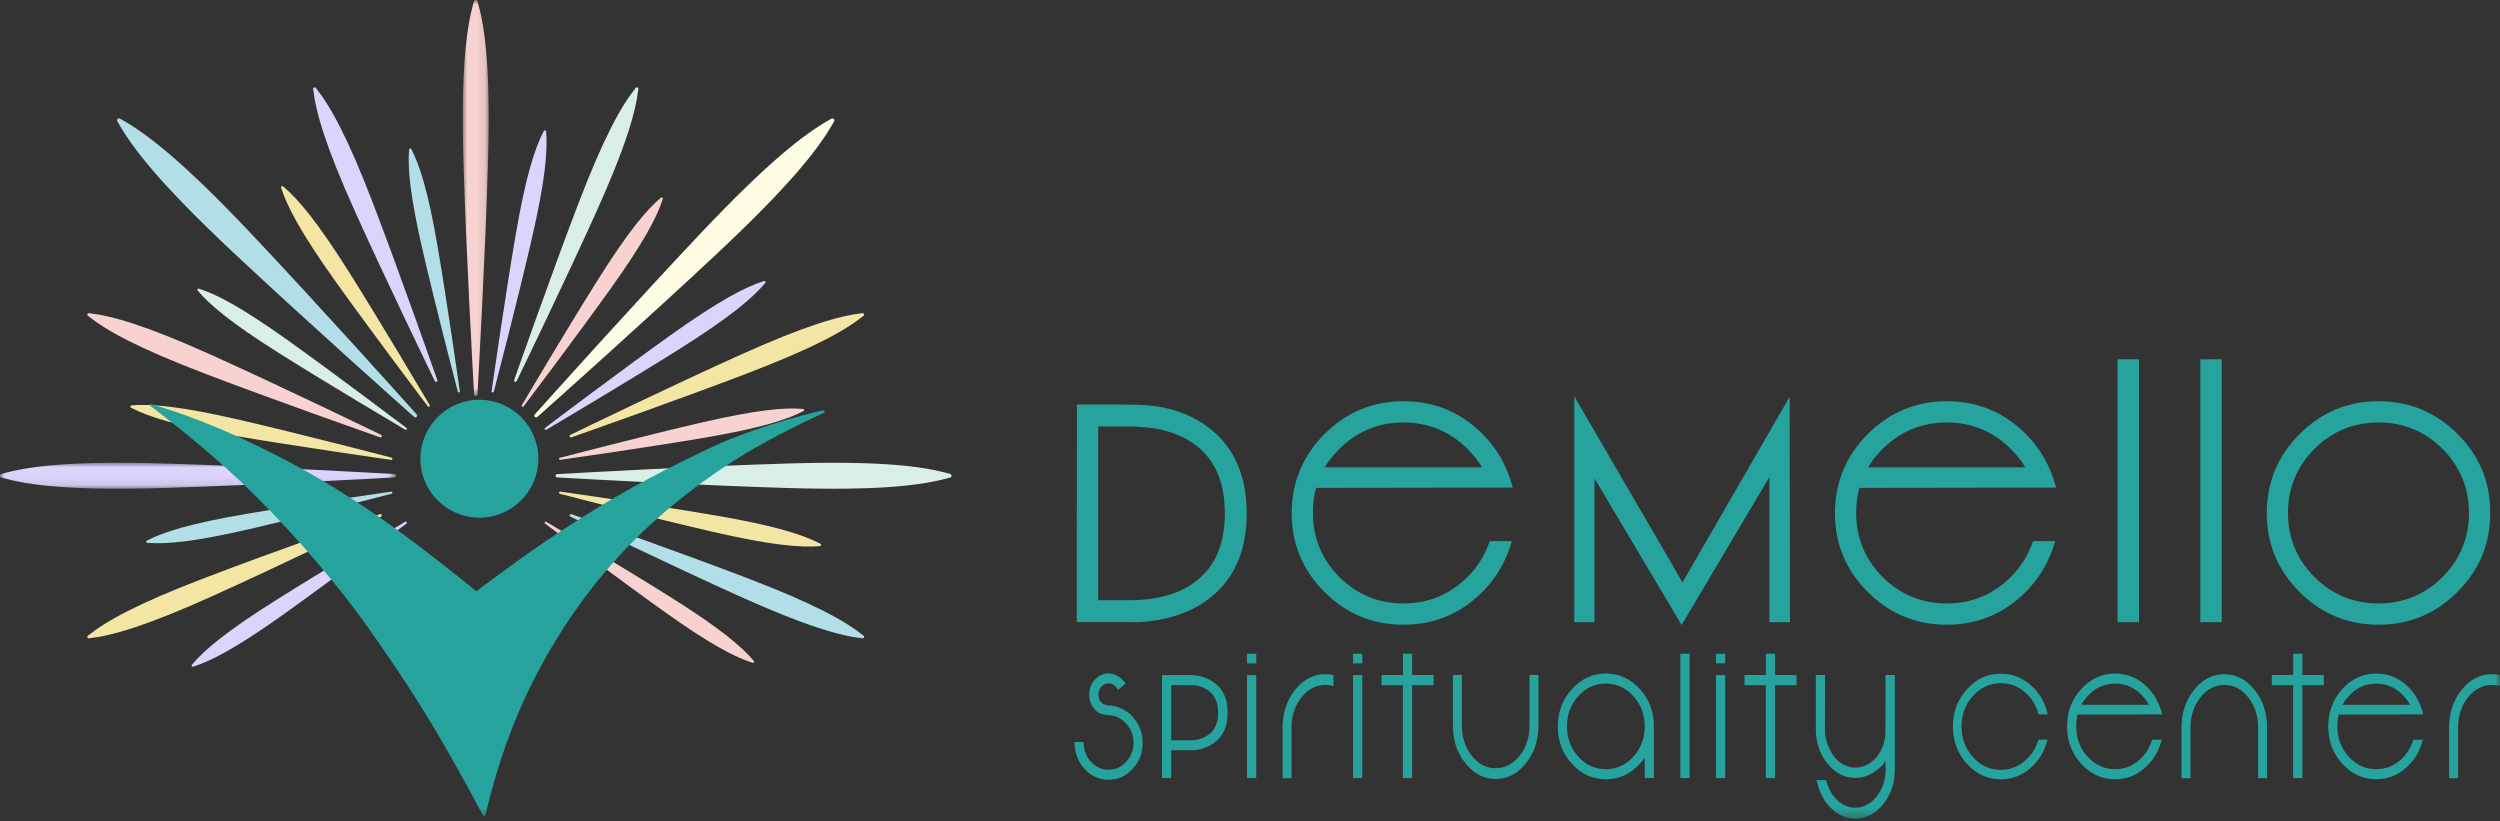 <?xml version="1.0" encoding="UTF-8"?>
<svg width="280px" height="92px" viewBox="0 0 280 92" version="1.1" xmlns="http://www.w3.org/2000/svg" xmlns:xlink="http://www.w3.org/1999/xlink">
    <rect x="0" y="0" width="280" height="92" fill="#333333" stroke="none"/>
    <title>Group 83</title>
    <defs>
        <polygon id="path-1" points="0 0 2.908 0 2.908 44.34 0 44.34"></polygon>
        <polygon id="path-3" points="0 0 44.34 0 44.34 2.908 0 2.908"></polygon>
        <polygon id="path-5" points="0 91.686 280 91.686 280 0 0 0"></polygon>
    </defs>
    <g id="Symbols" stroke="none" stroke-width="1" fill="none" fill-rule="evenodd">
        <g id="1---Nav/Primary/Simple" transform="translate(-210, -4)">
            <g id="Group-83" transform="translate(210, 4)">
                <g id="Group-49">
                    <path d="M58.479,45.546 C58.426,45.511 58.409,45.442 58.44,45.389 C58.995,44.453 63.583,36.707 66.964,31.331 C70.426,25.828 72.439,23.474 74.029,22.135 C74.127,22.053 74.276,22.153 74.237,22.274 C73.604,24.249 72.192,27.004 68.413,32.295 C64.722,37.465 59.295,44.652 58.638,45.521 C58.601,45.57 58.531,45.581 58.479,45.546" id="Fill-1" fill="#F7D2D0"></path>
                    <path d="M57.672,42.754 C57.599,42.724 57.561,42.643 57.587,42.57 C58.043,41.269 61.828,30.517 64.699,23.006 C67.638,15.317 69.557,11.896 71.201,9.841 C71.302,9.715 71.512,9.801 71.494,9.962 C71.196,12.571 70.122,16.34 66.737,23.845 C63.429,31.177 58.465,41.443 57.864,42.684 C57.831,42.754 57.746,42.785 57.672,42.754" id="Fill-3" fill="#D9EEE4"></path>
                    <path d="M55.162,43.949 C55.097,43.936 55.052,43.875 55.062,43.811 C55.225,42.667 56.578,33.206 57.71,26.56 C58.87,19.756 59.888,16.629 60.904,14.671 C60.966,14.55 61.153,14.587 61.164,14.722 C61.346,16.916 61.079,20.192 59.523,26.917 C58.003,33.487 55.6,42.741 55.309,43.86 C55.292,43.923 55.228,43.962 55.162,43.949" id="Fill-5" fill="#DCD4FC"></path>
                    <path d="M48.09,45.542 C48.145,45.505 48.163,45.433 48.13,45.377 C47.546,44.39 42.711,36.228 39.148,30.563 C35.5,24.764 33.379,22.283 31.703,20.873 C31.6,20.786 31.443,20.891 31.484,21.019 C32.151,23.101 33.639,26.003 37.621,31.579 C41.511,37.027 47.23,44.601 47.922,45.516 C47.961,45.567 48.035,45.579 48.09,45.542" id="Fill-7" fill="#F3E6A5"></path>
                    <path d="M48.894,42.754 C48.968,42.724 49.006,42.643 48.98,42.57 C48.523,41.269 44.739,30.517 41.867,23.006 C38.928,15.317 37.009,11.896 35.366,9.841 C35.265,9.715 35.055,9.801 35.073,9.962 C35.371,12.571 36.445,16.34 39.83,23.845 C43.137,31.177 48.101,41.443 48.702,42.684 C48.736,42.754 48.82,42.785 48.894,42.754" id="Fill-9" fill="#DCD4FC"></path>
                    <path d="M51.41,43.95 C51.471,43.938 51.512,43.882 51.503,43.822 C51.352,42.757 50.091,33.948 49.037,27.759 C47.958,21.424 47.009,18.512 46.064,16.689 C46.006,16.577 45.832,16.611 45.821,16.737 C45.652,18.78 45.9,21.83 47.349,28.092 C48.765,34.209 51.002,42.826 51.273,43.868 C51.288,43.926 51.348,43.962 51.41,43.95" id="Fill-11" fill="#B2DFE7"></path>
                    <g id="Group-15" transform="translate(51.83, 0)">
                        <mask id="mask-2" fill="white">
                            <use xlink:href="#path-1"></use>
                        </mask>
                        <g id="Clip-14"></g>
                        <path d="M1.458,44.34 C1.358,44.34 1.276,44.265 1.27,44.169 C1.173,42.459 0.377,28.322 0.082,18.338 C-0.22,8.118 0.348,3.282 1.255,0.144 C1.311,-0.048 1.594,-0.048 1.649,0.144 C2.557,3.282 3.127,8.118 2.827,18.338 C2.535,28.322 1.742,42.459 1.645,44.169 C1.639,44.265 1.557,44.34 1.458,44.34" id="Fill-13" fill="#F7D2D0" mask="url(#mask-2)"></path>
                    </g>
                    <path d="M45.546,48.088 C45.511,48.141 45.442,48.157 45.39,48.126 C44.453,47.572 36.707,42.984 31.331,39.602 C25.828,36.141 23.474,34.127 22.135,32.537 C22.053,32.44 22.153,32.291 22.274,32.33 C24.249,32.962 27.004,34.375 32.295,38.154 C37.465,41.845 44.652,47.272 45.521,47.929 C45.57,47.966 45.581,48.036 45.546,48.088" id="Fill-16" fill="#D9EEE4"></path>
                    <path d="M42.754,48.894 C42.724,48.968 42.643,49.006 42.57,48.98 C41.27,48.523 30.517,44.739 23.006,41.867 C15.317,38.928 11.896,37.009 9.841,35.365 C9.715,35.265 9.801,35.055 9.962,35.073 C12.571,35.371 16.34,36.445 23.846,39.83 C31.177,43.137 41.443,48.101 42.684,48.702 C42.754,48.736 42.785,48.82 42.754,48.894" id="Fill-18" fill="#F7D2D0"></path>
                    <path d="M43.949,51.404 C43.936,51.47 43.875,51.514 43.811,51.505 C42.667,51.342 33.206,49.989 26.56,48.856 C19.756,47.697 16.629,46.679 14.671,45.663 C14.551,45.601 14.587,45.414 14.722,45.403 C16.917,45.221 20.192,45.487 26.917,47.044 C33.487,48.564 42.741,50.967 43.86,51.258 C43.923,51.274 43.962,51.339 43.949,51.404" id="Fill-20" fill="#F3E6A5"></path>
                    <path d="M61.021,58.479 C61.056,58.426 61.124,58.409 61.177,58.44 C62.114,58.995 69.86,63.583 75.236,66.964 C80.739,70.426 83.093,72.439 84.431,74.029 C84.513,74.127 84.414,74.276 84.293,74.237 C82.317,73.605 79.563,72.192 74.271,68.413 C69.102,64.722 61.914,59.295 61.046,58.638 C60.997,58.601 60.986,58.531 61.021,58.479" id="Fill-22" fill="#F7D2D0"></path>
                    <path d="M63.812,57.672 C63.843,57.599 63.924,57.561 63.997,57.586 C65.297,58.043 76.049,61.828 83.561,64.699 C91.25,67.638 94.671,69.557 96.726,71.201 C96.852,71.302 96.765,71.512 96.605,71.494 C93.996,71.196 90.226,70.122 82.721,66.736 C75.389,63.429 65.123,58.465 63.882,57.864 C63.812,57.831 63.782,57.746 63.812,57.672" id="Fill-24" fill="#B2DFE7"></path>
                    <path d="M62.618,55.162 C62.631,55.097 62.692,55.052 62.756,55.061 C63.9,55.224 73.361,56.578 80.007,57.71 C86.811,58.869 89.938,59.888 91.896,60.904 C92.016,60.966 91.979,61.153 91.845,61.164 C89.65,61.346 86.375,61.079 79.65,59.523 C73.08,58.003 63.826,55.6 62.707,55.309 C62.644,55.292 62.605,55.228 62.618,55.162" id="Fill-26" fill="#F3E6A5"></path>
                    <path d="M45.544,58.478 C45.508,58.424 45.437,58.406 45.383,58.438 C44.421,59.008 36.462,63.723 30.937,67.198 C25.282,70.754 22.863,72.823 21.488,74.457 C21.404,74.557 21.506,74.711 21.63,74.671 C23.66,74.021 26.49,72.569 31.928,68.686 C37.24,64.893 44.626,59.316 45.519,58.642 C45.569,58.603 45.58,58.532 45.544,58.478" id="Fill-28" fill="#DCD4FC"></path>
                    <path d="M42.754,57.672 C42.724,57.599 42.643,57.561 42.57,57.586 C41.27,58.043 30.517,61.828 23.006,64.699 C15.317,67.638 11.896,69.557 9.841,71.201 C9.715,71.302 9.801,71.512 9.962,71.494 C12.571,71.196 16.34,70.122 23.846,66.736 C31.177,63.429 41.443,58.465 42.684,57.864 C42.754,57.831 42.785,57.746 42.754,57.672" id="Fill-30" fill="#F3E6A5"></path>
                    <path d="M43.95,55.158 C43.938,55.096 43.881,55.054 43.821,55.063 C42.746,55.216 33.858,56.488 27.614,57.552 C21.222,58.641 18.284,59.597 16.444,60.552 C16.331,60.61 16.366,60.786 16.492,60.796 C18.554,60.967 21.631,60.717 27.949,59.255 C34.122,57.826 42.815,55.569 43.867,55.295 C43.926,55.28 43.962,55.22 43.95,55.158" id="Fill-32" fill="#B2DFE7"></path>
                    <path d="M61.025,48.09 C61.062,48.145 61.134,48.163 61.189,48.13 C62.177,47.546 70.343,42.708 76.012,39.143 C81.814,35.494 84.296,33.371 85.707,31.695 C85.793,31.592 85.689,31.434 85.561,31.475 C83.478,32.142 80.574,33.632 74.995,37.616 C69.544,41.508 61.966,47.229 61.051,47.922 C60.999,47.961 60.988,48.034 61.025,48.09" id="Fill-34" fill="#DCD4FC"></path>
                    <path d="M63.812,48.894 C63.843,48.968 63.924,49.006 63.997,48.98 C65.297,48.523 76.049,44.739 83.561,41.867 C91.25,38.928 94.671,37.009 96.726,35.365 C96.852,35.265 96.765,35.055 96.605,35.073 C93.996,35.371 90.226,36.445 82.721,39.83 C75.389,43.137 65.123,48.101 63.882,48.702 C63.812,48.736 63.782,48.82 63.812,48.894" id="Fill-36" fill="#F3E6A5"></path>
                    <path d="M62.616,51.409 C62.629,51.471 62.685,51.512 62.745,51.503 C63.815,51.351 72.661,50.085 78.876,49.027 C85.238,47.943 88.161,46.99 89.993,46.041 C90.105,45.983 90.071,45.808 89.945,45.798 C87.893,45.627 84.83,45.876 78.542,47.332 C72.399,48.753 63.746,51 62.7,51.272 C62.641,51.288 62.604,51.348 62.616,51.409" id="Fill-38" fill="#F7D2D0"></path>
                    <g id="Group-42" transform="translate(0, 51.829)">
                        <mask id="mask-4" fill="white">
                            <use xlink:href="#path-3"></use>
                        </mask>
                        <g id="Clip-41"></g>
                        <path d="M44.34,1.45 C44.34,1.55 44.265,1.632 44.169,1.637 C42.459,1.735 28.322,2.531 18.338,2.826 C8.118,3.128 3.282,2.559 0.144,1.653 C-0.048,1.597 -0.048,1.314 0.144,1.258 C3.282,0.351 8.118,-0.219 18.338,0.08 C28.322,0.373 42.46,1.166 44.169,1.263 C44.265,1.268 44.34,1.351 44.34,1.45" id="Fill-40" fill="#DCD4FC" mask="url(#mask-4)"></path>
                    </g>
                    <path d="M62.227,53.287 C62.227,53.188 62.302,53.105 62.398,53.1 C64.107,53.003 78.245,52.206 88.229,51.911 C98.449,51.609 103.285,52.178 106.422,53.085 C106.615,53.141 106.615,53.423 106.422,53.479 C103.285,54.387 98.449,54.957 88.229,54.657 C78.245,54.364 64.107,53.571 62.398,53.474 C62.302,53.469 62.227,53.387 62.227,53.287" id="Fill-43" fill="#D9EEE4"></path>
                    <path d="M59.905,46.692 C59.83,46.617 59.824,46.499 59.893,46.422 C61.111,45.063 71.188,33.829 78.505,26.096 C85.996,18.18 90.077,14.968 93.128,13.287 C93.315,13.184 93.528,13.396 93.425,13.583 C91.739,16.624 88.515,20.69 80.572,28.155 C72.812,35.447 61.539,45.49 60.175,46.703 C60.098,46.771 59.98,46.766 59.905,46.692" id="Fill-45" fill="#FFFBE5"></path>
                    <path d="M46.662,46.692 C46.737,46.617 46.742,46.499 46.674,46.422 C45.456,45.063 35.379,33.829 28.061,26.096 C20.571,18.18 16.49,14.968 13.439,13.287 C13.251,13.184 13.038,13.396 13.142,13.583 C14.828,16.624 18.051,20.69 25.995,28.155 C33.755,35.447 45.028,45.49 46.392,46.703 C46.469,46.771 46.587,46.766 46.662,46.692" id="Fill-47" fill="#B2DFE7"></path>
                </g>
                <g id="Group-82">
                    <path d="M137.182,57.502 C137.182,54.411 136.306,52.03 134.537,50.377 C133.231,49.17 131.495,48.36 129.329,47.98 C128.221,47.831 127.229,47.765 126.386,47.765 L122.997,47.765 L122.997,67.223 L126.419,67.223 C129.974,67.223 132.669,66.347 134.537,64.595 C136.306,62.942 137.182,60.577 137.182,57.502 M139.629,57.502 C139.629,61.305 138.488,64.264 136.19,66.397 C134.586,67.901 132.52,68.893 129.99,69.389 C128.651,69.637 127.428,69.736 126.32,69.67 L122.336,69.67 L120.6,69.67 L120.616,45.301 L124.072,45.301 L126.337,45.318 C127.907,45.318 129.18,45.417 130.172,45.615 C132.569,46.095 134.57,47.087 136.207,48.591 C138.488,50.724 139.629,53.683 139.629,57.502" id="Fill-50" fill="#26A39D"></path>
                    <path d="M165.977,52.344 C165.68,51.766 165.134,51.071 164.357,50.278 C162.373,48.31 159.976,47.318 157.182,47.318 C154.388,47.318 151.991,48.31 150.007,50.278 C149.23,51.071 148.684,51.766 148.387,52.344 L165.977,52.344 Z M147.411,54.642 C147.163,55.436 147.047,56.378 147.047,57.453 C147.047,60.247 148.039,62.644 150.007,64.628 C151.991,66.595 154.388,67.587 157.182,67.587 C159.976,67.587 162.373,66.595 164.357,64.628 C165.498,63.487 166.324,62.148 166.853,60.61 L169.333,60.61 C168.689,62.859 167.581,64.76 166.027,66.298 C163.58,68.744 160.637,69.968 157.182,69.968 C153.727,69.968 150.784,68.744 148.337,66.298 C145.89,63.851 144.667,60.908 144.667,57.453 C144.683,53.997 145.907,51.055 148.353,48.608 C150.8,46.161 153.743,44.938 157.198,44.938 C160.654,44.938 163.597,46.161 166.044,48.608 C167.697,50.261 168.821,52.261 169.432,54.609 L147.411,54.642 Z" id="Fill-52" fill="#26A39D"></path>
                    <polygon id="Fill-54" fill="#26A39D" points="200.443 44.442 200.476 69.687 198.178 69.687 198.178 53.419 188.341 70.001 178.587 53.584 178.587 69.687 176.322 69.687 176.322 44.392 188.44 65.223"></polygon>
                    <path d="M226.824,52.344 C226.527,51.766 225.981,51.071 225.204,50.278 C223.22,48.31 220.823,47.318 218.029,47.318 C215.235,47.318 212.837,48.31 210.854,50.278 C210.077,51.071 209.531,51.766 209.234,52.344 L226.824,52.344 Z M208.258,54.642 C208.01,55.436 207.894,56.378 207.894,57.453 C207.894,60.247 208.886,62.644 210.854,64.628 C212.837,66.595 215.235,67.587 218.029,67.587 C220.823,67.587 223.22,66.595 225.204,64.628 C226.345,63.487 227.171,62.148 227.7,60.61 L230.18,60.61 C229.536,62.859 228.428,64.76 226.874,66.298 C224.427,68.744 221.484,69.968 218.029,69.968 C214.573,69.968 211.631,68.744 209.184,66.298 C206.737,63.851 205.514,60.908 205.514,57.453 C205.53,53.997 206.753,51.055 209.2,48.608 C211.647,46.161 214.59,44.938 218.045,44.938 C221.501,44.938 224.443,46.161 226.89,48.608 C228.543,50.261 229.668,52.261 230.279,54.609 L208.258,54.642 Z" id="Fill-56" fill="#26A39D"></path>
                    <mask id="mask-6" fill="white">
                        <use xlink:href="#path-5"></use>
                    </mask>
                    <g id="Clip-59"></g>
                    <polygon id="Fill-58" fill="#26A39D" mask="url(#mask-6)" points="237.169 69.687 239.566 69.687 239.566 40.242 237.169 40.242"></polygon>
                    <polygon id="Fill-60" fill="#26A39D" mask="url(#mask-6)" points="246.439 69.687 248.837 69.687 248.837 40.242 246.439 40.242"></polygon>
                    <path d="M273.566,64.628 C275.533,62.644 276.525,60.247 276.525,57.453 C276.525,54.659 275.533,52.261 273.566,50.277 C271.582,48.31 269.185,47.318 266.391,47.318 C263.597,47.318 261.199,48.31 259.216,50.277 C257.248,52.261 256.256,54.659 256.256,57.453 C256.256,60.247 257.248,62.644 259.216,64.628 C261.199,66.595 263.597,67.587 266.391,67.587 C269.185,67.587 271.582,66.595 273.566,64.628 M275.252,48.608 C277.699,51.055 278.922,53.997 278.906,57.453 C278.906,60.908 277.683,63.851 275.236,66.298 C272.789,68.744 269.846,69.968 266.391,69.968 C262.935,69.968 259.993,68.744 257.546,66.298 C255.099,63.851 253.876,60.908 253.876,57.453 C253.892,53.997 255.115,51.055 257.562,48.608 C260.009,46.161 262.952,44.938 266.407,44.938 C269.863,44.938 272.805,46.161 275.252,48.608" id="Fill-61" fill="#26A39D" mask="url(#mask-6)"></path>
                    <path d="M124.153,76.54 C123.834,76.54 123.571,76.665 123.35,76.908 C123.13,77.15 123.016,77.447 123.016,77.799 C123.016,78.135 123.13,78.433 123.35,78.675 C123.521,78.87 123.841,78.988 124.303,79.019 C124.765,79.05 125.177,79.152 125.532,79.324 C126.257,79.629 126.84,80.129 127.281,80.825 C127.743,81.537 127.977,82.327 127.977,83.194 C127.977,84.336 127.601,85.306 126.854,86.111 C126.108,86.924 125.205,87.331 124.161,87.331 C123.116,87.331 122.227,86.932 121.488,86.134 C120.742,85.345 120.365,84.336 120.344,83.101 L121.36,83.101 C121.381,84.015 121.658,84.766 122.206,85.345 C122.753,85.923 123.4,86.213 124.161,86.213 C124.935,86.213 125.589,85.916 126.129,85.321 C126.677,84.735 126.954,84.023 126.954,83.194 C126.954,82.358 126.684,81.638 126.136,81.052 C125.582,80.458 124.957,80.145 124.253,80.106 C123.549,80.067 123.052,79.895 122.746,79.59 C122.682,79.535 122.647,79.496 122.625,79.473 C122.199,79.011 121.986,78.448 121.993,77.799 C121.993,77.143 122.206,76.579 122.632,76.118 C123.052,75.657 123.556,75.422 124.153,75.422 C124.751,75.422 125.262,75.657 125.696,76.118 L126.087,76.548 L125.212,77.275 C125.156,77.143 125.077,77.017 124.971,76.908 C124.743,76.665 124.473,76.54 124.153,76.54" id="Fill-62" fill="#26A39D" mask="url(#mask-6)"></path>
                    <path d="M131.176,76.736 L131.176,82.913 L133.507,82.913 C134.026,82.905 134.531,82.772 135.021,82.499 C135.966,81.99 136.436,81.099 136.436,79.825 C136.436,78.55 135.966,77.659 135.028,77.142 C134.531,76.869 134.026,76.736 133.507,76.736 L131.176,76.736 Z M133.507,75.61 C134.168,75.61 134.836,75.79 135.504,76.149 C136.834,76.861 137.495,78.089 137.495,79.825 C137.495,81.568 136.834,82.788 135.504,83.499 C134.836,83.851 134.168,84.031 133.507,84.031 L131.176,84.031 L131.176,87.143 L130.145,87.143 L130.145,75.61 L133.507,75.61 Z" id="Fill-63" fill="#26A39D" mask="url(#mask-6)"></path>
                    <path d="M139.662,87.143 L140.699,87.143 L140.699,75.61 L139.662,75.61 L139.662,87.143 Z M139.662,74.296 L140.699,74.296 L140.699,73.225 L139.662,73.225 L139.662,74.296 Z" id="Fill-64" fill="#26A39D" mask="url(#mask-6)"></path>
                    <path d="M149.349,76.838 C149.058,76.751 148.759,76.712 148.447,76.712 C147.416,76.712 146.527,77.166 145.788,78.073 C145.049,78.988 144.672,80.098 144.651,81.396 L144.651,87.159 L143.649,87.159 L143.649,81.404 C143.67,79.778 144.139,78.394 145.07,77.244 C146.001,76.087 147.124,75.508 148.439,75.508 C148.752,75.508 149.058,75.539 149.349,75.61 L149.349,76.838 Z" id="Fill-65" fill="#26A39D" mask="url(#mask-6)"></path>
                    <path d="M151.538,87.143 L152.575,87.143 L152.575,75.61 L151.538,75.61 L151.538,87.143 Z M151.538,74.296 L152.575,74.296 L152.575,73.225 L151.538,73.225 L151.538,74.296 Z" id="Fill-66" fill="#26A39D" mask="url(#mask-6)"></path>
                    <polygon id="Fill-67" fill="#26A39D" mask="url(#mask-6)" points="158.161 75.602 160.557 75.602 160.557 76.736 158.161 76.736 158.161 87.143 157.124 87.143 157.124 76.736 154.736 76.736 154.736 75.602 157.131 75.602 157.131 73.217 158.161 73.217"></polygon>
                    <path d="M172.306,81.349 C172.284,82.976 171.815,84.36 170.884,85.509 C169.953,86.666 168.83,87.245 167.515,87.245 C166.2,87.245 165.07,86.666 164.139,85.501 C163.208,84.352 162.738,82.968 162.724,81.334 L162.724,75.594 L163.726,75.594 L163.726,81.334 C163.741,82.639 164.117,83.75 164.856,84.672 C165.589,85.587 166.477,86.041 167.508,86.041 C168.538,86.041 169.427,85.587 170.166,84.68 C170.905,83.765 171.282,82.655 171.303,81.357 L171.303,75.594 L172.306,75.594 L172.306,81.349 Z" id="Fill-68" fill="#26A39D" mask="url(#mask-6)"></path>
                    <path d="M182.939,84.75 C183.785,83.812 184.211,82.678 184.211,81.357 C184.211,80.036 183.785,78.902 182.939,77.963 C182.086,77.033 181.055,76.564 179.854,76.564 C178.653,76.564 177.622,77.033 176.769,77.963 C175.923,78.902 175.497,80.036 175.497,81.357 C175.497,82.678 175.923,83.812 176.769,84.75 C177.622,85.681 178.653,86.15 179.854,86.15 C181.055,86.15 182.086,85.681 182.939,84.75 L182.939,84.75 Z M184.211,84.883 C184.162,84.97 183.977,85.188 183.657,85.54 C182.605,86.697 181.34,87.276 179.854,87.276 C178.369,87.276 177.103,86.697 176.051,85.54 C175,84.383 174.474,82.991 174.474,81.357 C174.481,79.723 175.006,78.331 176.058,77.174 C177.11,76.017 178.376,75.438 179.861,75.438 C181.347,75.438 182.612,76.017 183.664,77.174 C184.716,78.331 185.242,79.723 185.235,81.357 L185.235,87.143 L184.211,87.143 L184.211,84.883 Z" id="Fill-69" fill="#26A39D" mask="url(#mask-6)"></path>
                    <polygon id="Fill-70" fill="#26A39D" mask="url(#mask-6)" points="188.199 87.143 189.23 87.143 189.23 73.217 188.199 73.217"></polygon>
                    <path d="M192.186,87.143 L193.223,87.143 L193.223,75.61 L192.186,75.61 L192.186,87.143 Z M192.186,74.296 L193.223,74.296 L193.223,73.225 L192.186,73.225 L192.186,74.296 Z" id="Fill-71" fill="#26A39D" mask="url(#mask-6)"></path>
                    <polygon id="Fill-72" fill="#26A39D" mask="url(#mask-6)" points="198.809 75.602 201.204 75.602 201.204 76.736 198.809 76.736 198.809 87.143 197.771 87.143 197.771 76.736 195.383 76.736 195.383 75.602 197.778 75.602 197.778 73.217 198.809 73.217"></polygon>
                    <path d="M212.221,75.602 L212.221,84.969 L212.221,86.244 C212.207,87.737 211.766,89.02 210.906,90.083 C210.039,91.154 209.001,91.686 207.793,91.686 C206.805,91.686 205.909,91.311 205.12,90.552 C204.324,89.81 203.798,88.84 203.542,87.659 L203.443,87.37 L204.516,87.37 L204.58,87.526 C204.815,88.41 205.227,89.121 205.817,89.661 C206.407,90.193 207.061,90.459 207.793,90.459 C208.703,90.459 209.492,90.052 210.167,89.231 C210.828,88.402 211.169,87.409 211.19,86.244 L211.176,85.22 C210.97,85.611 210.543,86.025 209.904,86.471 C209.25,86.909 208.546,87.128 207.8,87.128 C206.584,87.128 205.54,86.588 204.673,85.517 C203.813,84.453 203.379,83.171 203.372,81.67 L203.372,75.602 L204.402,75.602 L204.395,81.662 C204.374,82.671 204.701,83.679 205.369,84.688 C206.066,85.54 206.876,85.97 207.8,85.97 C208.674,85.97 209.463,85.587 210.153,84.829 C210.814,84.023 211.155,83.061 211.169,81.959 L211.176,75.594 L212.221,75.602 Z" id="Fill-73" fill="#26A39D" mask="url(#mask-6)"></path>
                    <path d="M229.315,82.843 C228.98,84.18 228.333,85.251 227.381,86.056 C226.414,86.877 225.32,87.284 224.097,87.284 C222.612,87.284 221.347,86.705 220.302,85.548 C219.25,84.391 218.724,82.999 218.724,81.365 C218.724,79.738 219.25,78.347 220.302,77.189 C221.354,76.032 222.619,75.454 224.104,75.454 C225.348,75.454 226.45,75.876 227.424,76.72 C228.39,77.541 229.03,78.644 229.35,80.012 L228.333,80.012 C228.042,78.972 227.516,78.128 226.749,77.487 C225.974,76.837 225.092,76.517 224.104,76.517 C222.882,76.517 221.837,76.986 220.977,77.932 C220.117,78.878 219.691,80.028 219.691,81.365 C219.691,82.71 220.117,83.859 220.977,84.805 C221.837,85.751 222.882,86.22 224.104,86.22 C225.064,86.22 225.931,85.908 226.706,85.282 C227.466,84.672 228,83.859 228.312,82.843 L229.315,82.843 Z" id="Fill-74" fill="#26A39D" mask="url(#mask-6)"></path>
                    <path d="M240.673,78.941 C240.545,78.667 240.31,78.339 239.976,77.964 C239.123,77.033 238.093,76.564 236.892,76.564 C235.69,76.564 234.66,77.033 233.807,77.964 C233.473,78.339 233.238,78.667 233.11,78.941 L240.673,78.941 Z M232.691,80.028 C232.584,80.403 232.534,80.849 232.534,81.357 C232.534,82.678 232.961,83.812 233.807,84.751 C234.66,85.681 235.69,86.15 236.892,86.15 C238.093,86.15 239.123,85.681 239.976,84.751 C240.467,84.211 240.822,83.578 241.05,82.85 L242.116,82.85 C241.839,83.914 241.362,84.813 240.694,85.54 C239.642,86.697 238.377,87.276 236.892,87.276 C235.406,87.276 234.141,86.697 233.089,85.54 C232.037,84.383 231.511,82.991 231.511,81.357 C231.518,79.723 232.044,78.331 233.096,77.174 C234.148,76.017 235.413,75.438 236.899,75.438 C238.384,75.438 239.649,76.017 240.701,77.174 C241.412,77.956 241.896,78.902 242.159,80.012 L232.691,80.028 Z" id="Fill-75" fill="#26A39D" mask="url(#mask-6)"></path>
                    <path d="M244.334,81.404 C244.355,79.777 244.824,78.394 245.755,77.244 C246.686,76.087 247.809,75.508 249.124,75.508 C250.439,75.508 251.569,76.087 252.5,77.252 C253.432,78.401 253.901,79.785 253.915,81.42 L253.915,87.159 L252.913,87.159 L252.913,81.42 C252.898,80.114 252.522,79.003 251.782,78.081 C251.05,77.166 250.162,76.712 249.131,76.712 C248.101,76.712 247.212,77.166 246.473,78.073 C245.734,78.988 245.357,80.098 245.336,81.396 L245.336,87.159 L244.334,87.159 L244.334,81.404 Z" id="Fill-76" fill="#26A39D" mask="url(#mask-6)"></path>
                    <polygon id="Fill-77" fill="#26A39D" mask="url(#mask-6)" points="257.867 75.602 260.262 75.602 260.262 76.736 257.867 76.736 257.867 87.143 256.829 87.143 256.829 76.736 254.441 76.736 254.441 75.602 256.836 75.602 256.836 73.217 257.867 73.217"></polygon>
                    <path d="M269.921,78.941 C269.793,78.667 269.558,78.339 269.224,77.964 C268.371,77.033 267.341,76.564 266.14,76.564 C264.938,76.564 263.908,77.033 263.055,77.964 C262.721,78.339 262.486,78.667 262.358,78.941 L269.921,78.941 Z M261.939,80.028 C261.832,80.403 261.783,80.849 261.783,81.357 C261.783,82.678 262.209,83.812 263.055,84.751 C263.908,85.681 264.938,86.15 266.14,86.15 C267.341,86.15 268.371,85.681 269.224,84.751 C269.715,84.211 270.07,83.578 270.298,82.85 L271.364,82.85 C271.087,83.914 270.61,84.813 269.942,85.54 C268.89,86.697 267.625,87.276 266.14,87.276 C264.654,87.276 263.389,86.697 262.337,85.54 C261.285,84.383 260.759,82.991 260.759,81.357 C260.766,79.723 261.292,78.331 262.344,77.174 C263.396,76.017 264.661,75.438 266.147,75.438 C267.632,75.438 268.897,76.017 269.949,77.174 C270.66,77.956 271.144,78.902 271.406,80.012 L261.939,80.028 Z" id="Fill-78" fill="#26A39D" mask="url(#mask-6)"></path>
                    <path d="M280,76.838 C279.709,76.751 279.41,76.712 279.097,76.712 C278.067,76.712 277.178,77.166 276.439,78.073 C275.7,78.988 275.323,80.098 275.302,81.396 L275.302,87.159 L274.299,87.159 L274.299,81.404 C274.321,79.778 274.79,78.394 275.721,77.244 C276.652,76.087 277.775,75.508 279.09,75.508 C279.403,75.508 279.709,75.539 280,75.61 L280,76.838 Z" id="Fill-79" fill="#26A39D" mask="url(#mask-6)"></path>
                    <path d="M53.69,57.983 C57.338,57.983 60.295,55.026 60.295,51.378 C60.295,47.73 57.338,44.774 53.69,44.774 C50.042,44.774 47.085,47.73 47.085,51.378 C47.085,55.026 50.042,57.983 53.69,57.983" id="Fill-80" fill="#26A39D" mask="url(#mask-6)"></path>
                    <path d="M92.342,46.058 C92.316,45.989 92.243,45.949 92.17,45.965 C89.569,46.534 83.806,48.123 79.456,50.2 C75.034,52.311 70.705,54.502 66.031,57.423 C61.357,60.345 58.077,62.668 53.35,66.214 C46.428,60.615 41.841,57.25 36.329,53.958 C31.141,50.859 23.622,47.178 16.937,45.266 C16.825,45.234 16.752,45.381 16.844,45.451 C19.726,47.652 24.312,51.269 28.56,55.482 C33.15,60.034 37.815,65.508 40.9,69.835 C43.985,74.161 47.239,79.033 50.08,84.037 C51.851,87.157 53.271,89.773 54.09,91.3 C54.159,91.428 54.349,91.402 54.381,91.261 C54.854,89.205 56.045,84.539 58.056,79.842 C60.746,73.559 64.377,67.878 68.59,63.1 C72.804,58.322 77.73,54.435 82.284,51.541 C86.435,48.903 91.413,46.629 92.263,46.246 C92.335,46.214 92.369,46.132 92.342,46.058" id="Fill-81" fill="#26A39D" mask="url(#mask-6)"></path>
                </g>
            </g>
        </g>
    </g>
</svg>